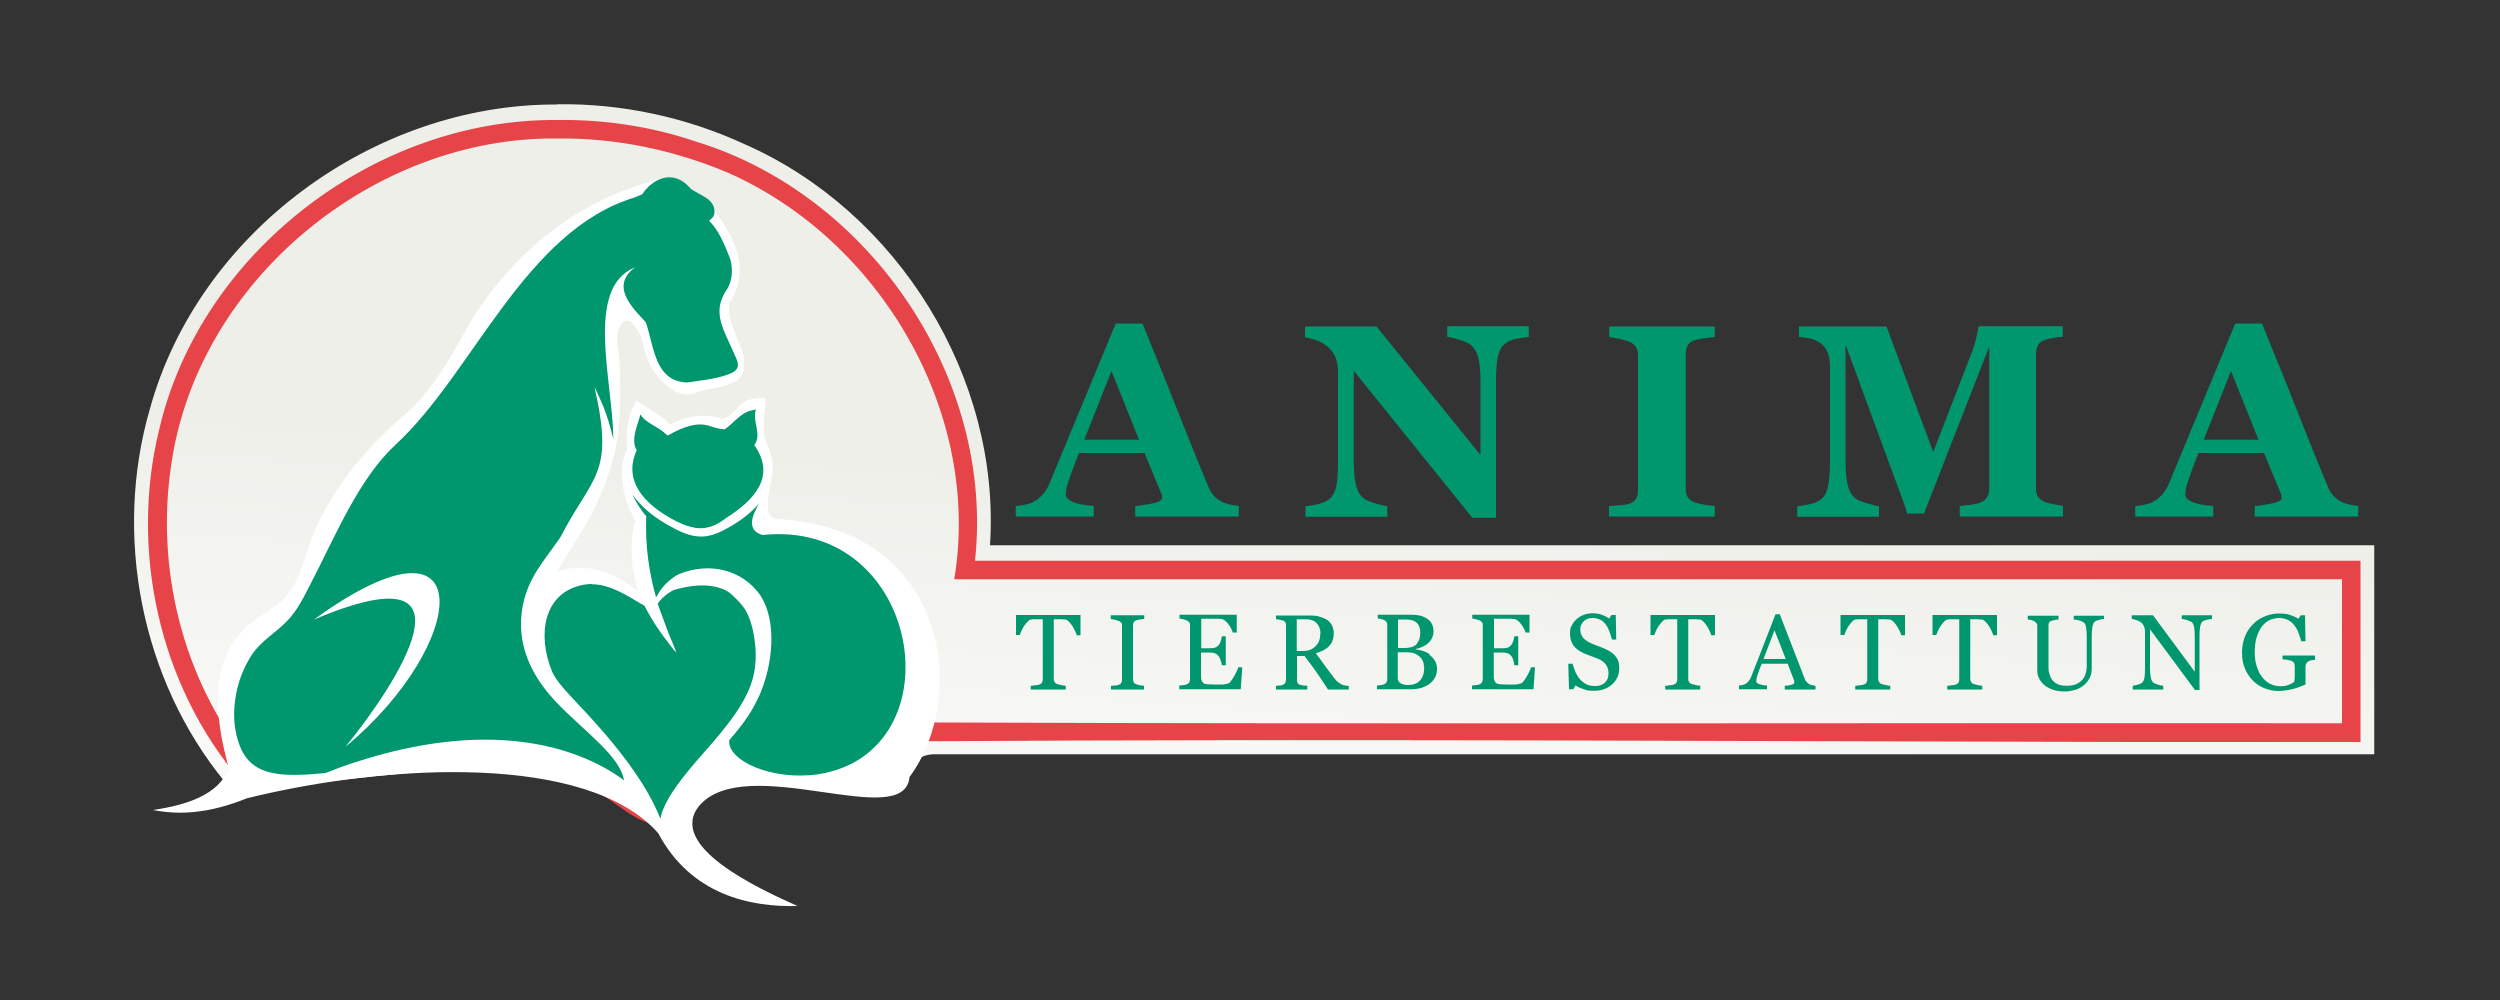 <?xml version="1.0" encoding="UTF-8"?> <svg xmlns="http://www.w3.org/2000/svg" xmlns:xlink="http://www.w3.org/1999/xlink" id="Layer_1" version="1.1" viewBox="0 0 1000 400"><rect x="0" y="0" width="1000" height="400" fill="#333333" stroke="none"/><!-- Generator: Adobe Illustrator 29.4.0, SVG Export Plug-In . SVG Version: 2.1.0 Build 152) --><defs><style> .st0 { fill: none; } .st1 { fill: #e64448; } .st2 { fill: #00976f; } .st3 { fill: #fff; } .st4 { fill: url(#Neues_Verlaufsfeld_1); } </style><linearGradient id="Neues_Verlaufsfeld_1" data-name="Neues Verlaufsfeld 1" x1="2644.5" y1="8393.5" x2="2495" y2="6233.2" gradientTransform="translate(235.2 1033.8) scale(.1 -.1)" gradientUnits="userSpaceOnUse"><stop offset="0" stop-color="#efefea"></stop><stop offset="1" stop-color="#fff"></stop></linearGradient></defs><path id="path3527" class="st4" d="M222.7,41.8c-73-.3-143.2,51.1-162.7,121.6-14.8,50.8-3.5,108.6,30,149.4,2.4,6.1,10,5,14.8,3.1,171.4-23.3,221.8-.6,249.2,1.8,4.8-1.3,6.5-7,9.7-10.4,2.2-3.3,4.4-5.1,9.3-5.6h576.7v-83.6H396c4.4-67-36.9-133.5-98.1-160.4-23.4-10.8-49.3-16.4-75.2-16h0Z"></path><path id="path3529" class="st1" d="M222.8,48c-72.6-.6-142.6,52.8-159.1,123.7-11.9,48.4,0,102.5,32.4,140.4,7.3.8,14.1-3.5,21.5-3.6,23.7-4.1,47.7-9.6,71.9-8.2,18.3,4,37.9,6.9,53.1,18.8,5.3,3.4,10.7,8.2,16.6,10,3.2-7.1,4.1-18,13.3-19.9,27-2.7,54.1,1.3,81,3.2,5.4-5.7,8.4-15.8,17.6-15.9,160.8-1,321.6,0,482.4.3h90.7v-72.5H390c7.9-72.8-41.8-146.2-111.4-167.6-17.9-6.1-36.9-9-55.9-8.7h0ZM222.9,55.4c23.4-.3,46.8,4.6,68.3,13.7,60.9,26.9,101.6,96.1,90.5,162.6h555.1v57.6c-187.1-.2-374.3.4-561.4-.3-13.9-.6-20.3,6.7-25.4,15.6-23.6-1.9-47.3-4.8-71.1-3.4-11-1.4-21.2,6.8-23.8,17.3-6.8-5.2-14.2-10-22-13.6-19-8.3-39.7-13.2-60.6-11.9-24.6,1.6-48.8,7-73,11.5-26.6-33.1-37.4-77.6-30.9-119.3,10.8-73.2,81-130.7,154.4-129.8h0Z"></path><g id="g3531"><path id="path3533" class="st2" d="M432.1,254.1h-1.4c-.1-.5-.4-1.1-.7-1.8-.3-.7-.7-1.3-1.1-2-.4-.6-.9-1.2-1.4-1.7-.5-.5-1-.8-1.4-.8-.4,0-1,0-1.6-.1-.7,0-1.3,0-1.8,0h-1.2v23.7c0,.5,0,.9.3,1.3.2.4.5.7,1,.9.2.1.8.2,1.6.4.8.2,1.4.3,1.9.3v1.5h-14v-1.5c.4,0,1,0,1.8-.2.8,0,1.4-.2,1.7-.3.5-.2.8-.4,1-.8s.3-.8.3-1.4v-23.9h-1.2c-.4,0-1,0-1.6,0-.6,0-1.3,0-1.8.1-.5,0-.9.3-1.4.8-.5.5-1,1.1-1.4,1.7-.4.6-.8,1.3-1.1,2-.3.7-.5,1.3-.7,1.7h-1.5v-8h25.8v8h0Z"></path><path id="path3535" class="st2" d="M457.8,275.8h-13.4v-1.5c.4,0,.9,0,1.6-.1.7,0,1.2-.1,1.5-.3.5-.2.8-.4,1-.7.2-.3.3-.8.3-1.3v-21.5c0-.5,0-.9-.2-1.2-.2-.3-.5-.6-1.1-.8-.4-.2-.9-.3-1.6-.5-.6-.1-1.2-.2-1.6-.3v-1.5h13.4v1.5c-.4,0-.9,0-1.5.2-.6,0-1.1.2-1.6.3-.5.2-.9.4-1.1.8-.2.4-.3.8-.3,1.3v21.5c0,.5.1.9.3,1.2.2.4.5.6,1,.8.3.1.8.2,1.4.4.7.1,1.2.2,1.7.2v1.5h0Z"></path><path id="path3537" class="st2" d="M496.9,267l-.6,8.7h-24.6v-1.5c.4,0,1,0,1.7-.2.7,0,1.1-.2,1.4-.3.4-.2.8-.5.9-.8.2-.3.3-.8.3-1.3v-21.3c0-.5,0-.9-.2-1.2-.2-.4-.5-.6-1-.9-.4-.2-.9-.3-1.5-.5-.6-.1-1.1-.2-1.5-.3v-1.5h22.9v7.1h-1.6c-.3-1.1-.9-2.2-1.8-3.4-.9-1.2-1.8-1.8-2.6-2-.4,0-.9,0-1.5-.1-.6,0-1.3,0-2,0h-4.7v11.8h3.3c1.1,0,1.9-.1,2.4-.3.5-.2.9-.5,1.3-1,.3-.4.6-.9.8-1.6.2-.7.4-1.3.4-1.9h1.6v11.6h-1.6c0-.7-.2-1.4-.5-2.1-.2-.7-.5-1.3-.8-1.6-.4-.5-.9-.9-1.5-1.1-.5-.2-1.3-.3-2.2-.3h-3.3v8.9c0,.9,0,1.6.2,2.1.1.5.4.9.7,1.2.4.3.9.4,1.5.5.6,0,1.5.1,2.7.1h1.8c.8,0,1.4,0,1.9,0,.5,0,1.1-.2,1.6-.3.6-.1,1-.3,1.2-.6.6-.7,1.3-1.7,2-3,.7-1.4,1.2-2.4,1.3-3h1.5Z"></path><path id="path3539" class="st2" d="M539.2,275.8h-8c-1.8-2.8-3.4-5.2-4.8-7.2-1.4-2-3-4.1-4.6-6.2h-3v9.4c0,.5,0,.9.2,1.3.2.4.5.7,1,.8.3,0,.7.2,1.3.3.6,0,1.2.1,1.6.1v1.5h-12.5v-1.5c.3,0,.8,0,1.5-.1.6,0,1.1-.2,1.3-.3.4-.2.7-.4.9-.8.2-.3.3-.8.3-1.3v-21.4c0-.5,0-.9-.2-1.3-.1-.4-.5-.7-1-.9-.3-.1-.8-.2-1.4-.3-.6-.1-1-.2-1.4-.2v-1.5h13.7c1.3,0,2.4.1,3.5.4,1.1.3,2.1.7,3,1.2.9.6,1.6,1.3,2.1,2.2.5.9.8,2,.8,3.3s-.2,2.1-.5,3c-.3.9-.9,1.6-1.5,2.3-.6.6-1.4,1.1-2.3,1.6-.9.4-1.8.8-2.9,1.1,1.5,1.9,2.7,3.6,3.6,4.9,1,1.3,2.2,2.9,3.6,4.8.6.8,1.2,1.5,1.7,1.8.5.4,1,.7,1.5,1,.4.2.8.3,1.4.4.5,0,1,.2,1.4.2v1.5h0ZM528.2,253.6c0-1.8-.5-3.2-1.5-4.3-1-1.1-2.5-1.6-4.4-1.6h-3.6v12.7h2.7c1.9,0,3.5-.6,4.8-1.9,1.3-1.2,1.9-2.9,1.9-5h0Z"></path><path id="path3541" class="st2" d="M571.7,261.9c.9.6,1.6,1.4,2.2,2.3.6.9.9,2.1.9,3.4s-.3,2.6-.9,3.6c-.6,1-1.4,1.9-2.3,2.5-.9.6-2,1.1-3.2,1.5-1.2.3-2.4.5-3.6.5h-14v-1.5c.3,0,.8,0,1.5-.2.6,0,1.1-.2,1.4-.3.4-.2.7-.5.9-.8.2-.3.3-.7.3-1.3v-21.3c0-.5,0-.9-.2-1.3-.2-.4-.5-.7-.9-.9-.4-.2-.9-.4-1.4-.5-.5-.1-.9-.2-1.3-.2v-1.5h13.7c1.1,0,2.1.1,3,.3,1,.2,1.9.6,2.8,1.1.8.5,1.5,1.1,2,2,.5.8.8,1.9.8,3.1s-.2,2-.6,2.8c-.4.8-.9,1.5-1.6,2.1-.6.6-1.4,1-2.2,1.4-.8.4-1.7.7-2.7.9v.2c.9,0,1.8.3,2.9.6,1,.3,2,.8,2.8,1.4h0ZM566.7,257.5c.5-.6.9-1.3,1.1-2,.2-.7.3-1.6.3-2.5,0-1.6-.4-2.9-1.3-3.8-.9-.9-2.3-1.4-4.2-1.4s-1,0-1.7,0c-.7,0-1.2,0-1.7,0v11.4h2.7c1.1,0,2.1-.2,2.9-.4.8-.3,1.5-.7,2-1.3h0ZM569.6,266.9c0-1.8-.6-3.2-1.8-4.3-1.2-1.1-2.9-1.7-5-1.7s-1.6,0-2.3,0c-.6,0-1.1,0-1.4,0v10.4c0,.9.4,1.5,1.1,2,.7.4,1.7.7,3,.7,2.1,0,3.7-.6,4.8-1.8,1.1-1.2,1.7-3,1.7-5.4h0Z"></path><path id="path3543" class="st2" d="M614,267l-.6,8.7h-24.6v-1.5c.4,0,1,0,1.7-.2.7,0,1.1-.2,1.4-.3.4-.2.8-.5.9-.8.2-.3.3-.8.3-1.3v-21.3c0-.5,0-.9-.2-1.2-.2-.4-.5-.6-1-.9-.4-.2-.9-.3-1.5-.5-.6-.1-1.1-.2-1.5-.3v-1.5h22.9v7.1h-1.6c-.3-1.1-.9-2.2-1.8-3.4-.9-1.2-1.8-1.8-2.6-2-.4,0-.9,0-1.5-.1-.6,0-1.3,0-2,0h-4.7v11.8h3.3c1.1,0,1.9-.1,2.3-.3.5-.2.9-.5,1.3-1,.3-.4.6-.9.8-1.6.2-.7.4-1.3.4-1.9h1.6v11.6h-1.6c0-.7-.2-1.4-.4-2.1-.2-.7-.5-1.3-.8-1.6-.4-.5-.9-.9-1.5-1.1-.5-.2-1.3-.3-2.2-.3h-3.3v8.9c0,.9,0,1.6.2,2.1.1.5.4.9.7,1.2.4.3.9.4,1.5.5.6,0,1.5.1,2.7.1h1.8c.8,0,1.4,0,1.9,0,.5,0,1.1-.2,1.6-.3.6-.1,1-.3,1.2-.6.6-.7,1.3-1.7,2-3,.7-1.4,1.2-2.4,1.3-3h1.5Z"></path><path id="path3545" class="st2" d="M645.9,262.1c.6.7,1.1,1.5,1.4,2.3.3.8.4,1.8.4,2.9,0,2.6-1,4.8-2.9,6.5-1.9,1.7-4.3,2.5-7.2,2.5s-2.6-.2-4-.6c-1.3-.4-2.5-.9-3.4-1.5l-.9,1.5h-1.7l-.3-10.2h1.7c.4,1.2.8,2.4,1.2,3.4.5,1,1.1,2,1.8,2.8.7.8,1.6,1.5,2.5,2,1,.5,2.1.7,3.4.7s1.8-.1,2.5-.4c.7-.3,1.3-.6,1.7-1.1.4-.5.8-1,1-1.6.2-.6.3-1.3.3-2.1,0-1.2-.3-2.3-1-3.3-.7-1-1.7-1.8-3-2.3-.9-.4-1.9-.8-3.1-1.2-1.2-.4-2.2-.9-3-1.2-1.7-.8-3-1.7-3.9-3-.9-1.2-1.4-2.8-1.4-4.8s.2-2.2.7-3.2c.5-1,1.1-1.8,2-2.6.8-.7,1.8-1.3,2.9-1.7,1.1-.4,2.3-.6,3.4-.6s2.6.2,3.7.6c1.1.4,2.1.9,3,1.5l.9-1.4h1.7l.2,9.8h-1.7c-.3-1.1-.7-2.2-1-3.2-.4-1-.9-2-1.5-2.8-.6-.8-1.3-1.5-2.2-1.9-.9-.5-1.9-.7-3.2-.7s-2.5.4-3.4,1.3c-.9.9-1.4,1.9-1.4,3.1s.3,2.3.9,3.2c.6.8,1.5,1.5,2.6,2.1,1,.5,2,.9,3,1.3,1,.4,1.9.7,2.9,1.1.8.4,1.6.8,2.4,1.2.8.5,1.4,1,2,1.6h0Z"></path><path id="path3547" class="st2" d="M685.9,254.1h-1.4c-.1-.5-.4-1.1-.7-1.8-.3-.7-.7-1.3-1.1-2-.4-.6-.9-1.2-1.4-1.7-.5-.5-1-.8-1.4-.8-.4,0-1,0-1.6-.1-.7,0-1.3,0-1.8,0h-1.2v23.7c0,.5,0,.9.3,1.3.2.4.5.7,1,.9.3.1.8.2,1.6.4.8.2,1.4.3,1.9.3v1.5h-14v-1.5c.4,0,1,0,1.8-.2.8,0,1.4-.2,1.7-.3.5-.2.8-.4,1-.8.2-.3.3-.8.3-1.4v-23.9h-1.2c-.4,0-1,0-1.6,0-.6,0-1.3,0-1.8.1-.5,0-.9.3-1.4.8-.5.5-.9,1.1-1.4,1.7-.4.6-.8,1.3-1.1,2-.3.7-.5,1.3-.7,1.7h-1.5v-8h25.8v8h0Z"></path><path id="path3549" class="st2" d="M726.3,275.8h-12.4v-1.5c1.1,0,2-.2,2.7-.4.7-.2,1.1-.5,1.1-.8s0-.3,0-.5c0-.2,0-.3-.1-.5l-2.5-6.6h-10.4c-.4,1-.7,1.8-1,2.5-.2.7-.5,1.4-.7,2-.2.6-.3,1.1-.4,1.5,0,.4-.1.7-.1.9,0,.6.4,1,1.3,1.3.9.3,1.9.5,3,.5v1.5h-11.2v-1.5c.4,0,.8-.1,1.4-.2.5-.1,1-.3,1.3-.5.6-.4,1-.8,1.3-1.2.3-.4.6-1,.9-1.7,1.5-3.7,3.1-7.9,4.9-12.5,1.8-4.6,3.4-8.8,4.8-12.4h1.7l9.9,25.6c.2.5.4,1,.7,1.3.3.3.6.7,1.1,1,.3.2.7.4,1.3.5.5.1,1,.2,1.3.2v1.5h0ZM714.3,263.6l-4.5-11.5-4.4,11.5h8.9Z"></path><path id="path3551" class="st2" d="M761.9,254.1h-1.4c-.1-.5-.4-1.1-.7-1.8-.3-.7-.7-1.3-1.1-2-.4-.6-.9-1.2-1.4-1.7-.5-.5-1-.8-1.4-.8-.4,0-1,0-1.6-.1-.7,0-1.3,0-1.8,0h-1.2v23.7c0,.5,0,.9.3,1.3.2.4.5.7,1,.9.3.1.8.2,1.6.4.8.2,1.4.3,1.9.3v1.5h-14v-1.5c.4,0,1,0,1.8-.2.8,0,1.4-.2,1.7-.3.5-.2.8-.4,1-.8.2-.3.3-.8.3-1.4v-23.9h-1.2c-.4,0-1,0-1.6,0-.6,0-1.3,0-1.8.1-.5,0-.9.3-1.4.8-.5.5-1,1.1-1.4,1.7-.4.6-.8,1.3-1.1,2-.3.7-.5,1.3-.7,1.7h-1.5v-8h25.8v8h0Z"></path><path id="path3553" class="st2" d="M798.7,254.1h-1.4c-.1-.5-.4-1.1-.7-1.8-.3-.7-.7-1.3-1.1-2-.4-.6-.9-1.2-1.4-1.7-.5-.5-1-.8-1.4-.8-.4,0-1,0-1.6-.1-.7,0-1.3,0-1.8,0h-1.2v23.7c0,.5,0,.9.3,1.3.2.4.5.7,1,.9.2.1.8.2,1.6.4.8.2,1.4.3,1.9.3v1.5h-14v-1.5c.4,0,1,0,1.8-.2.8,0,1.4-.2,1.7-.3.5-.2.8-.4,1-.8.2-.3.3-.8.3-1.4v-23.9h-1.2c-.4,0-1,0-1.6,0-.6,0-1.3,0-1.8.1-.5,0-.9.3-1.4.8-.5.5-1,1.1-1.4,1.7-.4.6-.8,1.3-1.1,2-.3.7-.5,1.3-.7,1.7h-1.5v-8h25.8v8h0Z"></path><path id="path3555" class="st2" d="M841.5,247.6c-.4,0-1,.1-1.7.3-.7.2-1.4.4-1.8.7-.5.3-.8,1-1,2-.2,1-.3,2.2-.3,3.7v12.9c0,1.6-.3,3.1-1,4.3-.7,1.2-1.6,2.2-2.7,3-1.1.8-2.3,1.3-3.5,1.6-1.2.3-2.4.5-3.5.5-1.8,0-3.4-.2-4.8-.7-1.4-.5-2.6-1.1-3.5-1.9-.9-.8-1.6-1.7-2.1-2.7-.5-1-.7-2.1-.7-3.2v-17.5c0-.5,0-.9-.2-1.2-.2-.3-.5-.6-1-.9-.3-.2-.8-.4-1.3-.5-.5-.1-1-.2-1.3-.2v-1.5h12.3v1.5c-.4,0-.9,0-1.5.2-.6.1-1,.2-1.3.3-.5.2-.8.4-1,.8-.2.4-.2.8-.2,1.3v16.4c0,.8,0,1.6.3,2.5.2.9.5,1.7,1,2.4.5.8,1.3,1.4,2.2,1.9.9.5,2.2.7,3.8.7s2.8-.2,3.9-.7c1-.5,1.9-1.1,2.5-1.9.6-.8,1-1.5,1.2-2.4.2-.8.4-1.7.4-2.5v-12.2c0-1.5-.1-2.8-.3-3.8-.2-1-.5-1.6-1-1.9-.5-.3-1.2-.6-2-.8-.8-.2-1.5-.3-1.9-.3v-1.5h12.1v1.5h0Z"></path><path id="path3557" class="st2" d="M884.6,247.6c-.4,0-1,.1-1.8.3-.8.2-1.4.4-1.7.6-.5.3-.8,1-1,2-.2,1-.3,2.2-.3,3.8v21.7h-1.8l-18-24.3v15.3c0,1.7.1,3,.3,4,.2.9.5,1.6,1,2,.3.3,1,.6,2,.9,1,.3,1.7.4,2,.4v1.5h-12.2v-1.5c.4,0,1-.2,1.9-.4.9-.2,1.4-.5,1.7-.7.5-.4.8-1,1-1.8.2-.8.3-2.2.3-4.1v-14.6c0-.6-.1-1.3-.3-1.9-.2-.6-.5-1.1-.9-1.5-.5-.5-1.2-.9-2-1.2-.9-.3-1.6-.5-2.1-.5v-1.5h8.5l16.7,22.6v-14.1c0-1.7-.1-3.1-.3-4-.2-.9-.5-1.5-1-1.8-.4-.3-1-.5-1.9-.8-.9-.3-1.6-.4-2-.4v-1.5h12.1v1.5h0,0Z"></path><path id="path3559" class="st2" d="M926.1,263.9c-.3,0-.8.1-1.3.2-.6,0-1,.2-1.4.4-.4.2-.7.5-.9.9-.2.4-.3.8-.3,1.3v2.3c0,1.7,0,2.8,0,3.4,0,.6,0,1.1,0,1.4-1.9.8-3.7,1.5-5.5,1.9-1.8.4-3.6.7-5.4.7s-3.7-.4-5.5-1.1c-1.8-.7-3.3-1.7-4.6-3-1.3-1.3-2.4-2.9-3.2-4.8-.8-1.9-1.2-4-1.2-6.4s.4-4.3,1.1-6.3c.7-1.9,1.8-3.6,3.2-5,1.3-1.4,2.9-2.5,4.7-3.2,1.8-.8,3.8-1.2,5.9-1.2s3.1.2,4.4.6c1.2.4,2.3.9,3.3,1.5l.9-1.4h1.7l.2,10.4h-1.7c-.3-1.1-.7-2.3-1.1-3.4-.4-1.1-1-2.1-1.7-3-.7-.9-1.5-1.6-2.5-2.1-1-.5-2.2-.8-3.5-.8s-2.8.3-4,.9c-1.2.6-2.2,1.5-3.1,2.7-.8,1.2-1.5,2.6-2,4.3-.5,1.7-.7,3.7-.7,5.8s.2,3.7.7,5.3c.5,1.7,1.1,3.1,2,4.3.9,1.2,1.9,2.2,3.2,2.9,1.3.7,2.8,1.1,4.4,1.1s2.3-.2,3.4-.6c1-.4,1.7-.8,2.1-1.2.1-.7.2-1.5.2-2.2,0-.7,0-1.4,0-1.9v-1.6c0-.6,0-1.1-.2-1.6-.2-.5-.5-.8-1-1-.5-.2-1.1-.4-1.9-.5-.8,0-1.4-.2-1.8-.2v-1.5h13v1.5h0,0Z"></path></g><g id="g3561"><path id="path3563" class="st2" d="M495.5,206.6h-41.4v-4.2c1.9-.1,4.2-.5,6.8-1,2.6-.6,3.9-1.2,3.9-2.1s0-.6,0-1c0-.4-.2-.8-.5-1.4l-6.5-15.7h-26.2c-.6,1.5-1.3,3.2-2,5.1-.7,2-1.4,3.7-1.9,5.3-.7,2-1.1,3.4-1.2,4.3-.1.9-.2,1.5-.2,1.9,0,1.1.9,2.1,2.6,2.9,1.7.8,4.6,1.4,8.6,1.7v4.2h-31.2v-4.2c1.2,0,2.5-.3,4-.6,1.5-.3,2.6-.7,3.5-1.3,1.5-.9,2.7-1.9,3.7-3.2,1-1.3,1.9-2.7,2.5-4.4,4.1-10,8.3-20.1,12.5-30.2,4.2-10.1,8.8-21.2,13.8-33.3h10.7c7,17.2,12.5,30.8,16.4,40.8,4,10,7.3,18.3,10.1,24.9.5,1.1,1.1,2,1.8,2.9.7.9,1.7,1.7,3.1,2.5,1,.6,2.2,1,3.5,1.3,1.3.3,2.5.5,3.6.5v4.2h0,0ZM455.6,175.9l-11-27.5-10.9,27.5h21.9Z"></path><path id="path3565" class="st2" d="M611.3,134.8c-1,.1-2.4.3-4.3.6-1.9.3-3.5,1-5,2.1-1.3,1-2.3,2.6-2.8,5-.6,2.3-.8,5.8-.8,10.3v54.3h-9.5l-47.4-58.8v35.7c0,4.4.3,7.8.9,10.1.6,2.3,1.5,4,2.9,5.1,1,.8,2.5,1.5,4.6,2.1,2.1.6,3.8,1,5,1.2v4.2h-32.7v-4.2c1.4-.1,3-.4,4.8-.8,1.8-.4,3.3-1,4.5-1.9,1.4-1,2.3-2.6,2.9-4.7.5-2.1.8-5.6.8-10.5v-36c0-1.8-.3-3.5-.8-5.1-.6-1.6-1.4-3-2.6-4.1-1.2-1.2-2.7-2.2-4.3-2.9-1.6-.7-3.5-1.2-5.5-1.6v-4.3h28.6l41.6,51.4v-28.8c0-4.6-.3-8-.9-10.2-.6-2.2-1.6-3.9-2.9-5-1-.8-2.6-1.5-4.6-2.1-2-.6-3.7-1-4.9-1.2v-4.2h32.6v4.2s0,0,0,0h0Z"></path><path id="path3567" class="st2" d="M685.8,206.6h-42.2v-4.2c1,0,2.4-.2,4.3-.3,1.9-.1,3.2-.4,3.9-.6,1.3-.5,2.2-1.2,2.7-2.1.5-.9.7-2,.7-3.3v-53.9c0-1.2-.2-2.3-.7-3.2-.5-.9-1.4-1.7-2.7-2.3-.9-.4-2.1-.7-3.8-1.1-1.7-.4-3.1-.6-4.3-.8v-4.2h42.2v4.2c-1.1.1-2.4.3-4,.5-1.6.2-3,.5-4.1.8-1.4.5-2.3,1.2-2.8,2.2-.5,1-.7,2.1-.7,3.3v53.8c0,1.3.2,2.4.7,3.3.5.9,1.4,1.6,2.8,2.2.7.3,2,.6,3.7.9,1.7.3,3.2.5,4.4.6v4.2h0Z"></path><path id="path3569" class="st2" d="M825.1,206.6h-41.2v-4.2c1.2-.1,2.7-.3,4.5-.5,1.8-.3,3-.5,3.6-.8,1.3-.5,2.3-1.3,2.8-2.2.6-.9.9-2.1.9-3.5v-56.8l-26.1,66.8h-6.7c-.3-1.2-1.1-3.5-2.4-7-1.3-3.5-2.3-6.3-3.1-8.4l-19.2-52.2v46.2c0,4.4.3,7.8.9,10.1.6,2.3,1.5,4,2.9,5.1.9.8,2.5,1.5,4.8,2.1,2.3.7,3.9,1.1,4.8,1.2v4.2h-32.7v-4.2c.9-.1,2.3-.3,4.4-.7,2-.4,3.7-1,5-2,1.4-1,2.4-2.7,2.9-5.1.5-2.4.8-5.8.8-10.2v-37.7c0-2.3-.3-4.2-.9-5.7-.6-1.5-1.4-2.7-2.6-3.6-1.4-1.1-2.9-1.8-4.4-2.1-1.5-.3-3-.5-4.5-.6v-4.2h35l18.7,50.2,15.8-40.8c.5-1.5,1.1-3.3,1.5-5.4.5-2.1.8-3.4.8-4.1h33.7v4.2c-1.1,0-2.3.2-3.6.4-1.2.2-2.4.5-3.6.9-1.4.5-2.3,1.2-2.8,2.2-.4,1-.7,2.1-.7,3.3v53.8c0,1.3.2,2.4.7,3.2.4.9,1.4,1.6,2.8,2.3.7.3,1.9.6,3.5.9,1.6.3,2.9.5,3.8.6v4.2h0,0Z"></path><path id="path3571" class="st2" d="M943.3,206.6h-41.4v-4.2c1.9-.1,4.2-.5,6.8-1,2.6-.6,3.9-1.2,3.9-2.1s0-.6,0-1c0-.4-.2-.8-.5-1.4l-6.5-15.7h-26.2c-.6,1.5-1.3,3.2-2,5.1-.7,2-1.4,3.7-1.9,5.3-.7,2-1.1,3.4-1.2,4.3-.1.9-.2,1.5-.2,1.9,0,1.1.9,2.1,2.6,2.9,1.7.8,4.6,1.4,8.6,1.7v4.2h-31.2v-4.2c1.2,0,2.5-.3,4-.6,1.5-.3,2.6-.7,3.5-1.3,1.5-.9,2.7-1.9,3.7-3.2,1-1.3,1.9-2.7,2.5-4.4,4.1-10,8.3-20.1,12.5-30.2,4.2-10.1,8.8-21.2,13.8-33.3h10.7c7,17.2,12.5,30.8,16.4,40.8,4,10,7.3,18.3,10.1,24.9.5,1.1,1.1,2,1.8,2.9.7.9,1.7,1.7,3.1,2.5,1,.6,2.2,1,3.5,1.3,1.3.3,2.5.5,3.6.5v4.2h0ZM903.4,175.9l-11-27.5-10.9,27.5h21.9Z"></path></g><path id="path3573" class="st2" d="M260.4,321.6c-3.5-6.9-8.8-16.5-24.8-34.2-13.1-14.3-14.9-15.8-16.7-21.3-5.8-17.3.1-33.9,17.5-32.9,5.4,0,9.4,1.6,18.3,6.6,3.9,2.2,3.7,2.4,5.2,5.1,2.6,4.7,10,16.2,10.4,15.7,0,0-.7-2.2-1.8-4.7-1.1-2.5-2.7-6.8-3.6-9.4-1.7-4.8-2.8-4.5-2-5.6.4-.6,3.1-3.1,4.5-4,3.3-2.3,6.8-3.2,13.9-3.2s9.3,2,13.3,6c3.9,3.9,6.8,8.3,7.9,15.9.8,5,0,12.5-1,16.6-.9,3.6-4.1,9.6-6.9,13.7-2.9,4.3-5.5,7.2-12.8,15.8-10.3,12.1-17.9,26.8-17.9,26.8l-3.3-6.9h0Z"></path><path id="path3575" class="st2" d="M268.1,72.9c-.8,2.6-7,2.2-10.4,2.8-24.4,3.7-52.4,33.4-72,65.7-5.7,8.5-13.9,16.7-17.6,23.7-7.5,11-22.2,22.7-30.7,35.1-7.5,11.1-15.3,27.9-19.1,39.4-2.7,8.1-3.2,8.3-8,11.7-9,6.4-13.9,13.2-16.2,24.8-1.1,5.7-1.9,11.3-1,16.2,2.5,14.4,5.6,20.4,22.9,20.4s17.1-1.4,29.3-5.3c33.1-10.7,60.1-11.3,84.3-3.7,7,2.2,16.1,10.1,19.3,12.7,2.8,2.2,6.3-.5,2.7-6.1-1.1-2.1-6.5-8.8-17.8-19.1-7.3-7.2-15.3-15.1-16.8-17.3-6.7-9.8-9.2-19.9-7.6-29.9,1.1-7.1,3.8-11.8,11.9-23.8,16-22.5,27.5-29.1,17-63.1,1.8,5.2.3-.4,4.3,11.7l2.4,14.2s2.3-21.4.5-41.6c-2.2-24.9,12.6-9.7,13.6-3.6.8,4.6,6.5,14.3,13.1,16.2,5.7,2.4,21-.4,23.7-6.6.3-.7-1.8-6.1-4-11.1-5.5-12.7-.5-12,.6-22.1,1.9-2,1.2-6.3.9-8-1.3-5-2.7-12-8.5-16.8-2.8-2.4-.6-5.6-1-6.6-.2-.9-7.7-2.5-7.5-6.2-2.4-1.6-5.1-2.8-8.3-3.5h0ZM252.8,197.6c-.3,0,2.5,5.5,3.5,7,1.3,1.5,1.7,4.3,1.7,7.8,0,5.9,1.3,15.3,2.8,22.4l1.5,5.5s2-3.7,2.9-4.9c3.9-5.2,9.5-7.5,17-7.5s13.2,1.5,18.7,7.1c6.4,6.4,6.5,13.5,5.9,25.9-.6,12.6-3.8,18.9-12.2,29.8-4.2,5.5-7.6,5.6-6.4,8,2.5,4.9,12.1,11.6,22.3,12.9,15,1.8,29.8.3,41.7-11,8.3-8.7,11.3-23.5,10.4-37.3-2-29.5-22.7-49.9-52.5-50.1-8,0-9.4-.4-8.8-5.8l2.5-6.7-6.8,6.1c-1.9,1.6-6.2,3.8-9.9,5.6-3.7,1.6-5.9,2.6-10.2,1.6-6-2.4-14.4-6.9-17.8-9.9-1.5-1.3-6.1-6.6-6.4-6.5h0Z"></path><path id="path3577" class="st3" d="M125.6,247.8c69.6-29.4,32.5,26.5,12.6,50.9,49.5-41.1,54.9-99.8-12.6-50.9Z"></path><path id="path3579" class="st2" d="M303.9,162.8c-3.2,5.5,4.2,13.1-1.6,15.4,13.2,15.6-4.5,30.9-22,33.5-22.1-4.3-34.3-17-25.9-31.5-3.2-4.4,0-8.4,1.4-16.5,4,6.1,7.4,6.1,11.7,10.3,14.2-9.3,15.7-3.3,22.4-2.3,4.5-3.2,7.3-7.8,14-8.9h0Z"></path><g id="g3581"><path id="path3583" class="st0" d="M280.2,211.7c15.3-7.6,31-18.4,19.6-34.4-.6-4.7,0-14.7,4.4-20-6.7,1.1-9.9,11.2-14.4,14.4-6.4-.1-10.7-4.6-25.3,3.5-4.4-4.2-8.2-9-10.1-15.7.5,6.2.2,14.7,3.3,19.1-8.4,14.5,2,25.7,22.4,33.2h0Z"></path><path id="path3585" class="st0" d="M302.1,259.5c-1.4-19.7-11.3-29.6-32.6-23.4-2.5,1.2-5,3.3-6.4,5.3,2.1,7,4.8,13.5,7.5,19.7-4.6-5.4-9-11.5-12.7-18.8-1.5-.8-3.5-2-5.4-3.1-6.4-3.8-11.2-5.5-15.7-5.5-1.5,0-3,.2-4.6.5-14.5,3.5-17.4,19.6-11.2,34.6,3,6.2,9.1,10.8,21.4,25.1,6.4,7.5,16.7,20.4,21.7,33.5,0,0,0-.2.1-.3,0,0,0-.1,0-.2.1-.6.2-1.4.6-2.2,2.4-6.3,6.9-12.4,17.3-24.2,16.3-18.4,20.8-27.6,20-40.9h0Z"></path><path id="path3589" class="st0" d="M304.9,214c-6.5-1.9-4.3-7.8-1.2-12.9-5.5,6.8-14.1,11.3-22.6,14.9-9.7-3.3-21.9-8.9-28.5-18.7,1.5,3.2,3.2,6.3,5.8,9.3-.5,12,1.2,22.7,3.9,32.4.3-.4.6-.9.9-1.5,1.6-3,5.4-6.6,8.4-7.9,12.6-5.1,25.3-1.2,32.2,8.2,7.3,10.4,5.3,28.3-.1,40.4-2.9,6.1-5.1,9.6-12.1,17.8-.8,7.9,16.8,16.3,35.6,13.6,56.2-8.7,41.4-102.5-22.3-95.7h0s0,0,0,0Z"></path><path id="path3591" class="st3" d="M261.8,72.4c-1.4,0-2.2.6-3.9.9-.1.3-1,.1-1.1.4-30.1,9.6-51.8,29-67.4,53-8.6,15.2-15.9,29.2-27.2,38.9-16,13.8-29.3,29.5-37.5,49.6-6.4,19.1-7.1,22.7-19.4,30.5-14.6,9.5-24.2,24.4-13.7,61.8-4.5,10.4-16.4,14.4-30.4,16.5,10.2,2,22,1.6,37.6-4.7,56.8-14,136.4-18,164.5,14,13.2,24.8,37,29.6,55.7,29.1-15.7-7-52.2-23.9-39.4-40,18.8-22.1,82.3,10.7,84.2-11.6,23.4-31.3,16.1-98.4-51.3-103.1-9.1.5-4.2-12.5-3.7-17.3.7-6-.1-8.7-2.9-14.8-1.4-9.3,1.5-15.1-.3-16.5-11.3.2-9.3,5.4-16.5,8.6-7.7-3-16.5-.7-21.2,2.3-2.4-3.7-11.4-8.1-13.3-9.8-3.2,5.1-4.5,12.7-3.7,19.3,0,0,0,.2,0,.2-4.3,8.5-1.6,20.3,3.2,28.6-2,5.9-2.3,19.1,1.4,28.3-10-7.5-17-9.4-23.1-9.5-4,0-7.1.6-9.8,1.8,2.6-4.4,5.5-8.8,8.2-13.3,5.6-8.7,10.3-18.5,13.3-28.2,3.3-10,4-20.2,4-30.4,0-4-.1-8-.3-11.6,0-4.2-1.5-8.4-.7-12.2,1-4.9,4.3-7.9,8.3-.4,2.1,3.3,1.9,7.4,4.3,12.5,2.9,6,10.8,14.7,18.1,11.9,9.1-3.1,20.6-2,19.7-11.9,1.3-2.9-4.1-11.3-5.7-18.9-.4-2-.3-3.7,0-5.3,4.6-6.8,5.6-15.1,1.6-24.2-7.1-15.4-16.9-23.4-25.3-24.6v.2c-1.9-.4-4-.6-6.3-.6h0ZM263,76.9c7.3,0,13,5.2,20.2,11.1,4,3.3,6.6,9.8,8.9,15.6,1.4,5.2.4,9-1.1,11.8-6.7,9.4-1.5,16.3,2.8,26.4,2.2,4.3,1.9,6.3-2.3,7.9-5.2,2-13.1,2.7-16.6,3.3-12.9-.4-13.2-14-16.5-23.9-2.5-3.5-15.9-13.9-4.3-22.2-20.5,8.1-8.8,46.1-8.8,68.6-2.7-11-4.2-13.4-7.5-20.8,8,35.5-.5,34.8-13.7,60.3-6.6,9.5-12.8,16-15,27.3-2.9,15.1,3.3,28.2,14.1,39.3,10.9,11.2,24.9,21,26.4,30.5-19.7-14.5-55.4-24.3-107.8-7.1-3.8,1.2-7.6,2.6-11.6,4.2-5.9.6-10.9.9-15.2.7-10.8-.5-16.9-4.1-19.8-13.6-1.8-5.9-1.9-11.5-1-17.2.8-5.3,2.5-10.2,5.1-14.8,3.5-6.7,8.9-9.7,13.9-14.3,4.8-4.3,7.3-9.2,10.6-15.6,10.8-20.8,19.6-42.8,34.6-56.7,30.8-28.4,51.5-85.4,95.4-98.7,3.7-1.7,6.6-2.4,9.1-2.3h0ZM302.4,163.7c-1.7,4.9,2.6,10-.7,14.3,8.9,12.6,0,22-11.1,29.1-7.2,5.6-12.8,5.1-20.1,1.4-13.6-7-21.2-16.6-15.8-28.4-2.9-4.5,1.3-12.1,1.4-14.4,2.7,4.1,6.6,4.3,10.9,8.5,14.6-8.1,16.4-2.6,22.8-2.5,4.5-3.2,5.9-6.9,12.6-7.9ZM252.7,197.4c4,5.9,10,10.3,16.3,13.6,9.4,5.2,14.7,4.5,22.8-.2,4.6-2.6,8.8-5.8,12-9.6-3.1,5.1-5.3,10.9,1.2,12.8,63.8-6.8,78.5,86.9,22.3,95.7-18.8,2.7-36.5-5.6-35.6-13.6,7-8.2,9.1-11.7,12-17.8,5.4-12.1,7.4-30,.2-40.5-6.8-9.5-19.6-13.3-32.2-8.2-3.1,1.4-6.8,4.9-8.4,7.9-.3.6-.6,1-.9,1.4-2.7-9.7-4.4-20.4-3.9-32.4-2.6-3-4.3-6.1-5.8-9.2h0ZM236.8,233.7c4.6,0,9.4,1.8,15.7,5.5,1.9,1.1,3.8,2.3,5.3,3.1,3.7,7.3,8.2,13.4,12.8,18.8-2.8-6.1-5.4-12.7-7.5-19.7,1.4-2,3.9-4.2,6.4-5.4,21.3-6.2,31.2,3.8,32.7,23.4.8,13.3-3.7,22.5-20,40.9-10.5,11.8-14.9,18.1-17.3,24.3-.3.9-.4,1.6-.6,2.2,0,0,0,0,0,.2,0,.1-.1.3-.2.4-5.1-13.1-15.4-26-21.8-33.5-12.3-14.3-18.4-18.9-21.4-25.1-6.2-15-3.3-31.1,11.2-34.6,1.5-.4,3.1-.6,4.6-.6h0Z"></path></g><g id="g3593"><path id="path3595" class="st2" d="M254.9,82.2c-.5,3.9-3,6.3-5.2,9-1.6,2.4-2.6,5.3-1.4,8.3,1.3,4.3,6.1,4.5,9.1,7,3.7,3.7,10.7,3.9,13.5.5,2.5-2.9,2.4-6.1,3-9.5.6-3.2,1.8-5.4,4.4-6.2,3.9-2.6,7.3-3.2,7.5-6.3.2-5.8-6.2-6.8-9.7-9.7-8.1-9.5-18.7-1.8-21.3,6.8Z"></path><path id="path3597" class="st2" d="M269.6,104.8c-2.4,1.2-4.8,1.1-7.5-.1-1.9-.9-1.4-1.6-3.7-3.4-.7-.5-2.1-1-3.5-1.5-3.3-1-4.2-4-3.3-6.9,2.8-5.1,5.6-10.6,8.2-15.3.9-1.9,2.1-3,3.9-3.7,4.4-1.7,8.1.3,11.1,3.6,4.6,3,8.8,3.5,9.1,10.1-1.4,7.3-7.2,1.8-10.6,7.8-1.3,3.3-.4,7.8-3.7,9.5h0Z"></path></g></svg> 